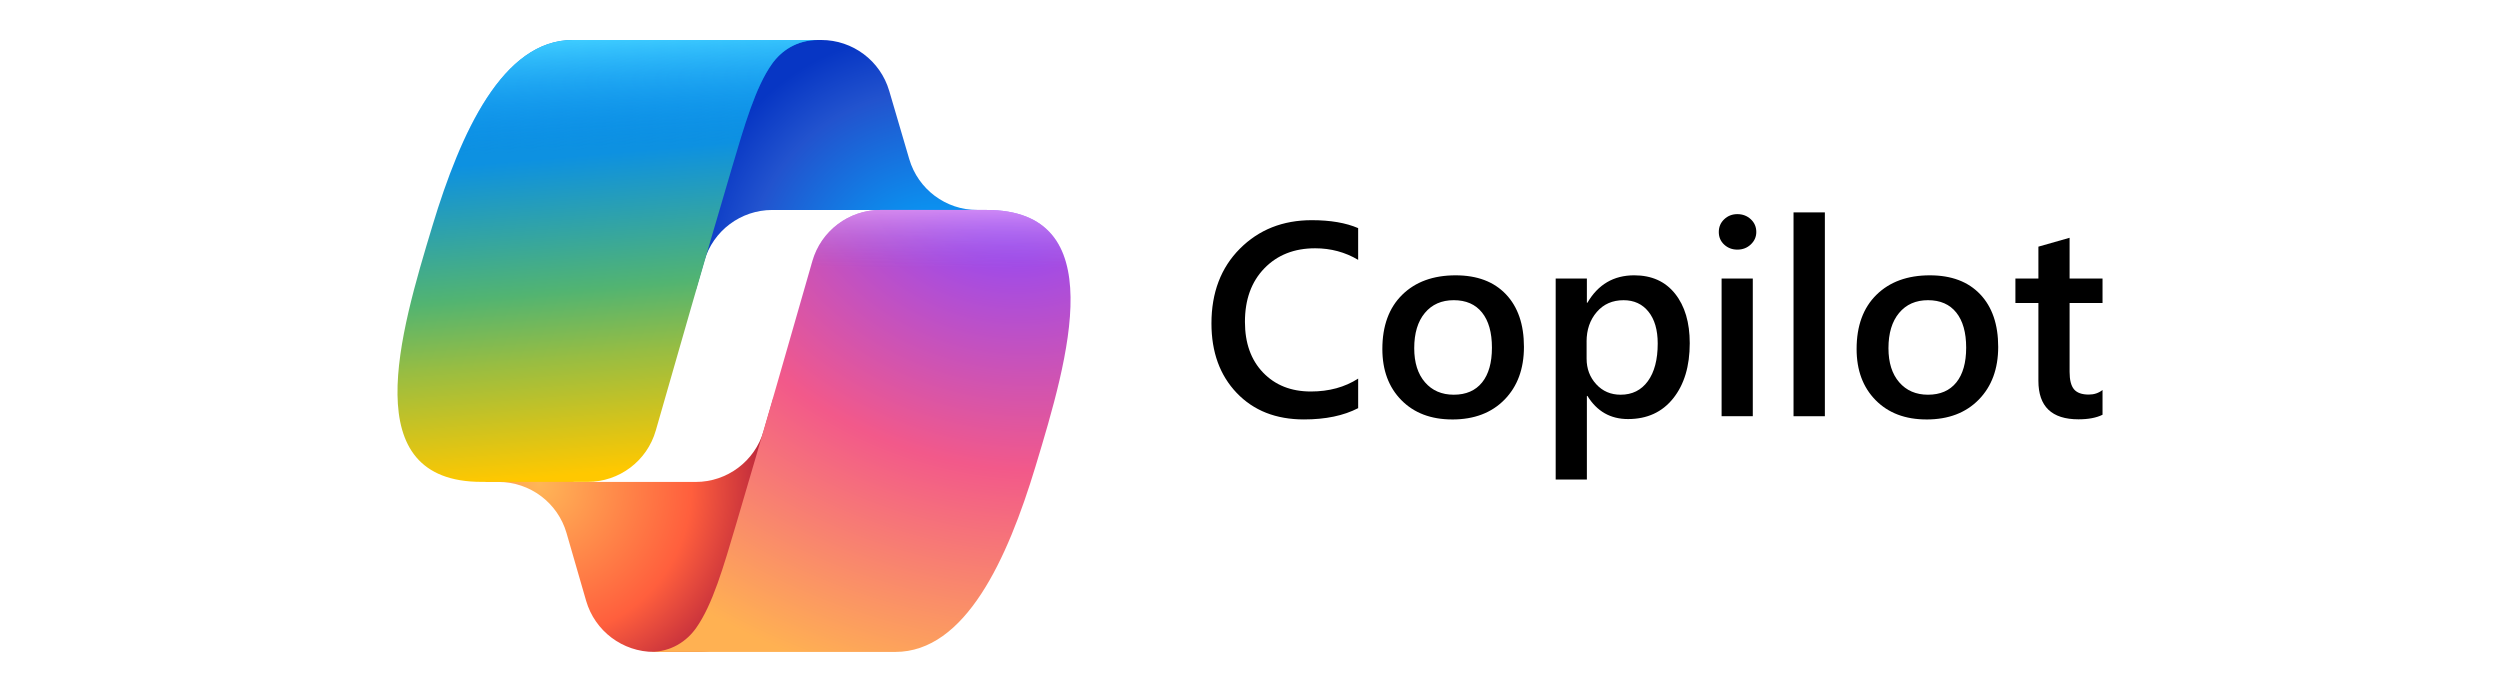 <?xml version="1.0" encoding="UTF-8"?>
<svg id="Layer_1" xmlns="http://www.w3.org/2000/svg" xmlns:xlink="http://www.w3.org/1999/xlink" version="1.1" viewBox="0 0 163.415 45.229">
  <!-- Generator: Adobe Illustrator 29.7.1, SVG Export Plug-In . SVG Version: 2.1.1 Build 8)  -->
  <defs>
    <style>
      .st0 {
        fill: url(#linear-gradient2);
      }

      .st1 {
        fill: url(#linear-gradient1);
      }

      .st2 {
        fill: url(#radial-gradient);
      }

      .st3 {
        fill: url(#linear-gradient);
      }

      .st4 {
        fill: url(#radial-gradient1);
      }

      .st5 {
        fill: url(#radial-gradient2);
      }
    </style>
    <radialGradient id="radial-gradient" cx="-625.506" cy="402.241" fx="-625.506" fy="402.241" r="1" gradientTransform="translate(-1729.615 -12501.564) rotate(-129.304) scale(17.303 -16.271)" gradientUnits="userSpaceOnUse">
      <stop offset=".096" stop-color="#00aeff"/>
      <stop offset=".773" stop-color="#2253ce"/>
      <stop offset="1" stop-color="#0736c4"/>
    </radialGradient>
    <radialGradient id="radial-gradient1" cx="-573.699" cy="413.252" fx="-573.699" fy="413.252" r="1" gradientTransform="translate(663.071 11205.623) rotate(51.84) scale(15.991 -15.512)" gradientUnits="userSpaceOnUse">
      <stop offset="0" stop-color="#ffb657"/>
      <stop offset=".634" stop-color="#ff5f3d"/>
      <stop offset=".923" stop-color="#c02b3c"/>
    </radialGradient>
    <linearGradient id="linear-gradient" x1="-248.002" y1="118.792" x2="-245.713" y2="92.317" gradientTransform="translate(287 124.689) scale(1 -1)" gradientUnits="userSpaceOnUse">
      <stop offset=".156" stop-color="#0d91e1"/>
      <stop offset=".487" stop-color="#52b471"/>
      <stop offset=".652" stop-color="#98bd42"/>
      <stop offset=".937" stop-color="#ffc800"/>
    </linearGradient>
    <linearGradient id="linear-gradient1" x1="-247.774" y1="122.107" x2="-246.524" y2="93.225" gradientTransform="translate(287 124.689) scale(1 -1)" gradientUnits="userSpaceOnUse">
      <stop offset="0" stop-color="#3dcbff"/>
      <stop offset=".247" stop-color="#0588f7" stop-opacity="0"/>
    </linearGradient>
    <radialGradient id="radial-gradient2" cx="-596.557" cy="416.292" fx="-596.557" fy="416.292" r="1" gradientTransform="translate(-25564.654 15308.438) rotate(109.274) scale(38.387 -45.987)" gradientUnits="userSpaceOnUse">
      <stop offset=".066" stop-color="#8c48ff"/>
      <stop offset=".5" stop-color="#f2598a"/>
      <stop offset=".896" stop-color="#ffb152"/>
    </radialGradient>
    <linearGradient id="linear-gradient2" x1="-230.731" y1="112.75" x2="-230.747" y2="104.882" gradientTransform="translate(287 124.689) scale(1 -1)" gradientUnits="userSpaceOnUse">
      <stop offset=".058" stop-color="#f8adfa"/>
      <stop offset=".708" stop-color="#a86edd" stop-opacity="0"/>
    </linearGradient>
  </defs>
  <g>
    <path d="M88.777,26.679c-.949.492-2.13.738-3.542.738-1.828,0-3.293-.577-4.395-1.731s-1.652-2.669-1.652-4.544c0-2.016.62-3.645,1.859-4.887s2.805-1.863,4.698-1.863c1.219,0,2.229.173,3.032.519v2.074c-.85-.504-1.787-.756-2.812-.756-1.365,0-2.471.437-3.318,1.31s-1.27,2.039-1.27,3.498c0,1.389.396,2.495,1.187,3.318s1.831,1.235,3.12,1.235c1.189,0,2.221-.281,3.094-.844v1.934Z"/>
    <path d="M94.93,27.418c-1.389,0-2.498-.42-3.327-1.261s-1.244-1.956-1.244-3.344c0-1.512.432-2.692,1.296-3.542s2.029-1.274,3.494-1.274c1.406,0,2.502.413,3.287,1.239s1.178,1.972,1.178,3.437c0,1.436-.423,2.585-1.27,3.45s-1.985,1.296-3.415,1.296ZM95.026,19.622c-.797,0-1.427.278-1.89.835s-.694,1.324-.694,2.303c0,.943.234,1.686.703,2.228s1.096.813,1.881.813c.803,0,1.419-.267,1.85-.8s.646-1.292.646-2.276c0-.99-.215-1.755-.646-2.294s-1.047-.809-1.85-.809Z"/>
    <path d="M103.763,25.88h-.035v5.467h-2.039v-13.14h2.039v1.582h.035c.697-1.195,1.717-1.793,3.059-1.793,1.143,0,2.033.401,2.672,1.204s.958,1.881.958,3.234c0,1.5-.36,2.701-1.081,3.604s-1.705,1.354-2.953,1.354c-1.148,0-2.033-.504-2.654-1.512ZM103.71,22.329v1.116c0,.656.209,1.213.628,1.67s.951.686,1.595.686c.756,0,1.349-.294,1.779-.883s.646-1.411.646-2.465c0-.885-.201-1.578-.603-2.079s-.944-.751-1.63-.751c-.727,0-1.311.258-1.753.773s-.664,1.16-.664,1.934Z"/>
    <path d="M113.563,16.317c-.334,0-.62-.108-.857-.325s-.355-.492-.355-.826.118-.612.355-.835.523-.334.857-.334c.346,0,.639.111.879.334s.36.501.36.835c0,.316-.12.587-.36.813s-.533.338-.879.338ZM114.573,27.207h-2.039v-9h2.039v9Z"/>
    <path d="M119.284,27.207h-2.048v-13.324h2.048v13.324Z"/>
    <path d="M125.929,27.418c-1.389,0-2.498-.42-3.327-1.261s-1.243-1.956-1.243-3.344c0-1.512.432-2.692,1.296-3.542s2.029-1.274,3.494-1.274c1.406,0,2.502.413,3.287,1.239s1.178,1.972,1.178,3.437c0,1.436-.424,2.585-1.271,3.45s-1.984,1.296-3.414,1.296ZM126.025,19.622c-.797,0-1.427.278-1.89.835s-.694,1.324-.694,2.303c0,.943.234,1.686.703,2.228s1.096.813,1.881.813c.803,0,1.419-.267,1.85-.8s.646-1.292.646-2.276c0-.99-.216-1.755-.646-2.294s-1.047-.809-1.85-.809Z"/>
    <path d="M137.434,27.11c-.398.199-.923.299-1.573.299-1.746,0-2.619-.838-2.619-2.514v-5.089h-1.503v-1.6h1.503v-2.083l2.039-.58v2.663h2.153v1.6h-2.153v4.5c0,.533.097.914.29,1.143s.516.343.967.343c.346,0,.645-.1.896-.299v1.617Z"/>
  </g>
  <g>
    <path class="st2" d="M58.124,5.939c-.579-1.971-2.388-3.325-4.442-3.325h-1.351c-2.235,0-4.15,1.596-4.554,3.794l-2.315,12.613.574-1.965c.577-1.974,2.387-3.331,4.444-3.331h7.854l3.294,1.283,3.175-1.283h-.927c-2.055,0-3.863-1.354-4.442-3.325l-1.31-4.461Z"/>
    <path class="st4" d="M38.312,39.27c.573,1.981,2.386,3.344,4.448,3.344h2.87c2.511,0,4.564-2.001,4.628-4.511l.313-12.162-.654,2.233c-.578,1.973-2.387,3.329-4.443,3.329h-7.919l-2.823-1.532-3.057,1.532h.911c2.062,0,3.875,1.363,4.447,3.344l1.279,4.423Z"/>
    <path class="st3" d="M53.481,2.614h-16.039c-4.583,0-7.332,6.057-9.165,12.113-2.172,7.175-5.013,16.772,3.208,16.772h6.926c2.07,0,3.886-1.368,4.455-3.358,1.204-4.213,3.314-11.561,4.972-17.156.842-2.843,1.544-5.284,2.621-6.805.604-.852,1.61-1.566,3.023-1.566Z"/>
    <path class="st1" d="M53.481,2.614h-16.039c-4.583,0-7.332,6.057-9.165,12.113-2.172,7.175-5.013,16.772,3.208,16.772h6.926c2.07,0,3.886-1.368,4.455-3.358,1.204-4.213,3.314-11.561,4.972-17.156.842-2.843,1.544-5.284,2.621-6.805.604-.852,1.61-1.566,3.023-1.566Z"/>
    <path class="st5" d="M42.48,42.614h16.039c4.583,0,7.332-6.058,9.165-12.115,2.172-7.177,5.013-16.775-3.208-16.775h-6.925c-2.07,0-3.887,1.369-4.455,3.359-1.204,4.213-3.314,11.564-4.972,17.159-.842,2.843-1.544,5.285-2.621,6.806-.604.853-1.61,1.567-3.023,1.567Z"/>
    <path class="st0" d="M42.48,42.614h16.039c4.583,0,7.332-6.058,9.165-12.115,2.172-7.177,5.013-16.775-3.208-16.775h-6.925c-2.07,0-3.887,1.369-4.455,3.359-1.204,4.213-3.314,11.564-4.972,17.159-.842,2.843-1.544,5.285-2.621,6.806-.604.853-1.61,1.567-3.023,1.567Z"/>
  </g>
</svg>